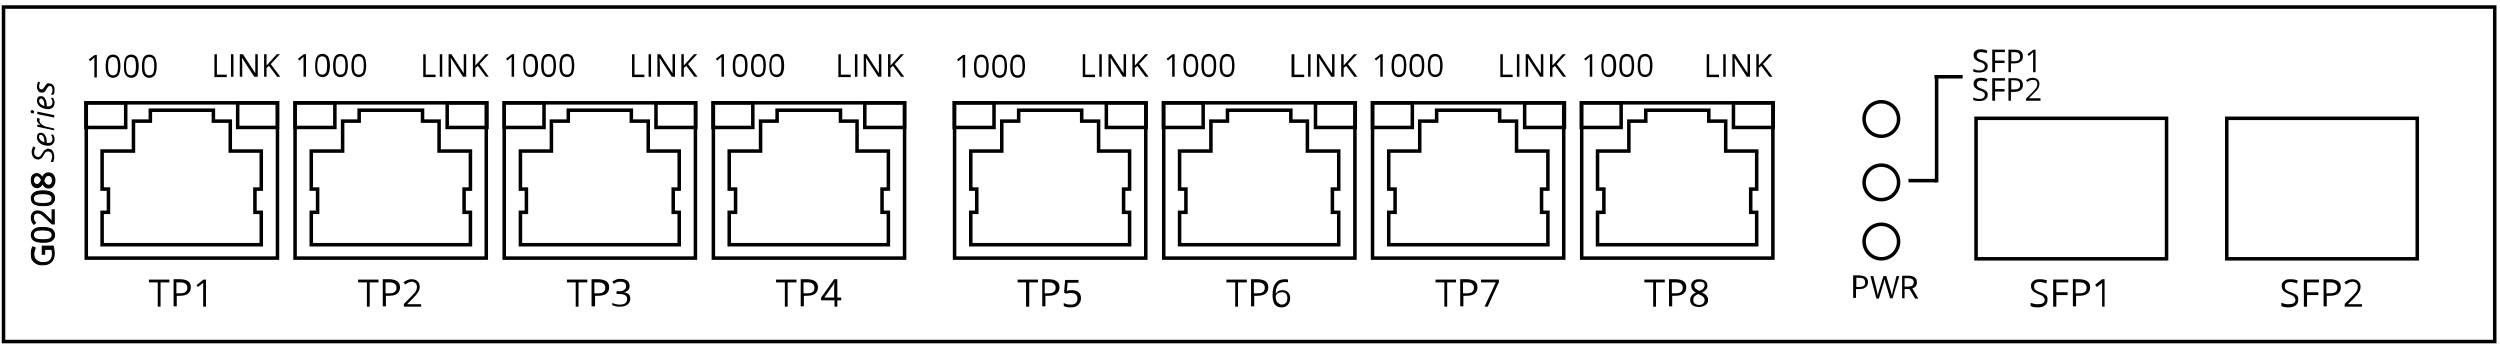 <?xml version="1.0" encoding="utf-8"?>
<!-- Generator: Adobe Illustrator 22.0.0, SVG Export Plug-In . SVG Version: 6.00 Build 0)  -->
<svg version="1.1" id="图层_1" xmlns="http://www.w3.org/2000/svg" xmlns:xlink="http://www.w3.org/1999/xlink" x="0px" y="0px"
	 viewBox="0 0 710 99" style="enable-background:new 0 0 710 99;" xml:space="preserve">
<style type="text/css">
	.st0{fill:none;stroke:#000000;stroke-miterlimit:10;}
	.st1{enable-background:new    ;}
	.st2{fill:none;stroke:#000000;stroke-width:0.3;stroke-miterlimit:10;}
</style>
<rect x="1" y="2" class="st0" width="707.5" height="95"/>
<g class="st1">
	<path d="M530.5,80.1c0,0.7-0.2,1.2-0.7,1.5c-0.4,0.4-1.1,0.5-1.9,0.5h-0.8v2.5h-0.8v-6.4h1.7C529.7,78.3,530.5,78.9,530.5,80.1z
		 M527.2,81.5h0.7c0.7,0,1.1-0.1,1.4-0.3c0.3-0.2,0.4-0.6,0.4-1c0-0.4-0.1-0.7-0.4-1c-0.3-0.2-0.7-0.3-1.3-0.3h-0.8V81.5z"/>
	<path d="M537.5,84.7h-0.7l-1.3-4.3c-0.1-0.2-0.1-0.4-0.2-0.7c-0.1-0.3-0.1-0.5-0.1-0.5c-0.1,0.4-0.2,0.8-0.3,1.3l-1.3,4.3h-0.7
		l-1.7-6.4h0.8l1,4c0.1,0.6,0.2,1.1,0.3,1.5c0.1-0.5,0.2-1.1,0.4-1.6l1.2-3.9h0.8l1.2,4c0.1,0.5,0.3,1,0.4,1.5
		c0.1-0.4,0.2-0.9,0.3-1.5l1-4h0.8L537.5,84.7z"/>
	<path d="M540.9,82v2.7h-0.7v-6.4h1.8c0.8,0,1.4,0.2,1.8,0.5c0.4,0.3,0.6,0.8,0.6,1.4c0,0.9-0.4,1.4-1.3,1.7l1.7,2.9h-0.9l-1.6-2.7
		H540.9z M540.9,81.4h1c0.5,0,0.9-0.1,1.2-0.3c0.2-0.2,0.4-0.5,0.4-0.9c0-0.4-0.1-0.7-0.4-0.9c-0.3-0.2-0.7-0.3-1.2-0.3h-1V81.4z"/>
</g>
<g class="st1">
	<path d="M45.7,87.1h-0.9v-6.9h-2.5v-0.8h5.8v0.8h-2.5V87.1z"/>
	<path d="M54.2,81.6c0,0.8-0.3,1.4-0.8,1.8c-0.5,0.4-1.3,0.6-2.3,0.6h-0.9v3h-0.9v-7.7h2C53.3,79.4,54.2,80.1,54.2,81.6z M50.2,83.3
		H51c0.8,0,1.4-0.1,1.7-0.4c0.4-0.3,0.5-0.7,0.5-1.2c0-0.5-0.2-0.9-0.5-1.1c-0.3-0.3-0.9-0.4-1.6-0.4h-1V83.3z"/>
	<path d="M58.6,87.1h-0.9v-5.5c0-0.5,0-0.9,0-1.3c-0.1,0.1-0.2,0.2-0.2,0.2s-0.5,0.4-1.3,1L55.8,81l2-1.6h0.7V87.1z"/>
</g>
<g class="st1">
	<path d="M105.1,87.1h-0.9v-6.9h-2.5v-0.8h5.8v0.8h-2.5V87.1z"/>
	<path d="M113.6,81.6c0,0.8-0.3,1.4-0.8,1.8c-0.5,0.4-1.3,0.6-2.3,0.6h-0.9v3h-0.9v-7.7h2C112.6,79.4,113.6,80.1,113.6,81.6z
		 M109.6,83.3h0.8c0.8,0,1.4-0.1,1.7-0.4c0.4-0.3,0.5-0.7,0.5-1.2c0-0.5-0.2-0.9-0.5-1.1c-0.3-0.3-0.9-0.4-1.6-0.4h-1V83.3z"/>
	<path d="M119.8,87.1h-5.1v-0.8l2-2c0.6-0.6,1-1.1,1.2-1.3c0.2-0.3,0.3-0.5,0.4-0.8c0.1-0.3,0.1-0.5,0.1-0.8c0-0.4-0.1-0.7-0.4-1
		c-0.3-0.2-0.6-0.4-1-0.4c-0.3,0-0.6,0.1-0.9,0.2c-0.3,0.1-0.6,0.3-1,0.6l-0.5-0.6c0.7-0.6,1.5-0.9,2.3-0.9c0.7,0,1.3,0.2,1.7,0.6
		c0.4,0.4,0.6,0.9,0.6,1.5c0,0.5-0.1,1-0.4,1.5c-0.3,0.5-0.8,1.1-1.5,1.8l-1.7,1.7v0h4V87.1z"/>
</g>
<g class="st1">
	<path d="M164.4,87.1h-0.9v-6.9h-2.5v-0.8h5.8v0.8h-2.5V87.1z"/>
	<path d="M173,81.6c0,0.8-0.3,1.4-0.8,1.8c-0.5,0.4-1.3,0.6-2.3,0.6h-0.9v3H168v-7.7h2C172,79.4,173,80.1,173,81.6z M168.9,83.3h0.8
		c0.8,0,1.4-0.1,1.7-0.4c0.4-0.3,0.5-0.7,0.5-1.2c0-0.5-0.2-0.9-0.5-1.1c-0.3-0.3-0.9-0.4-1.6-0.4h-1V83.3z"/>
	<path d="M178.8,81.2c0,0.5-0.1,0.9-0.4,1.2c-0.3,0.3-0.7,0.5-1.2,0.6v0c0.6,0.1,1.1,0.3,1.4,0.6c0.3,0.3,0.4,0.7,0.4,1.2
		c0,0.7-0.3,1.3-0.8,1.7c-0.5,0.4-1.2,0.6-2.2,0.6c-0.4,0-0.8,0-1.1-0.1c-0.3-0.1-0.7-0.2-1-0.3V86c0.3,0.2,0.7,0.3,1.1,0.4
		c0.4,0.1,0.7,0.1,1.1,0.1c1.3,0,2-0.5,2-1.6c0-0.9-0.7-1.4-2.2-1.4h-0.8v-0.8h0.8c0.6,0,1.1-0.1,1.4-0.4c0.4-0.3,0.5-0.6,0.5-1.1
		c0-0.4-0.1-0.7-0.4-0.9c-0.3-0.2-0.6-0.3-1.1-0.3c-0.3,0-0.7,0-1,0.1s-0.6,0.3-1,0.5l-0.4-0.6c0.3-0.3,0.7-0.4,1.1-0.6
		s0.9-0.2,1.3-0.2c0.8,0,1.3,0.2,1.8,0.5S178.8,80.6,178.8,81.2z"/>
</g>
<g class="st1">
	<path d="M223.8,87.1h-0.9v-6.9h-2.5v-0.8h5.8v0.8h-2.5V87.1z"/>
	<path d="M232.3,81.6c0,0.8-0.3,1.4-0.8,1.8c-0.5,0.4-1.3,0.6-2.3,0.6h-0.9v3h-0.9v-7.7h2C231.3,79.4,232.3,80.1,232.3,81.6z
		 M228.3,83.3h0.8c0.8,0,1.4-0.1,1.7-0.4c0.4-0.3,0.5-0.7,0.5-1.2c0-0.5-0.2-0.9-0.5-1.1c-0.3-0.3-0.9-0.4-1.6-0.4h-1V83.3z"/>
	<path d="M238.9,85.3h-1.1v1.8h-0.8v-1.8h-3.8v-0.8l3.7-5.2h0.9v5.2h1.1V85.3z M236.9,84.5V82c0-0.5,0-1.1,0.1-1.7h0
		c-0.2,0.3-0.3,0.6-0.5,0.8l-2.4,3.4H236.9z"/>
</g>
<g class="st1">
	<path d="M292.3,87.1h-0.9v-6.9H289v-0.8h5.8v0.8h-2.5V87.1z"/>
	<path d="M300.9,81.6c0,0.8-0.3,1.4-0.8,1.8c-0.5,0.4-1.3,0.6-2.3,0.6h-0.9v3h-0.9v-7.7h2C299.9,79.4,300.9,80.1,300.9,81.6z
		 M296.8,83.3h0.8c0.8,0,1.4-0.1,1.7-0.4c0.4-0.3,0.5-0.7,0.5-1.2c0-0.5-0.2-0.9-0.5-1.1c-0.3-0.3-0.9-0.4-1.6-0.4h-1V83.3z"/>
	<path d="M304.4,82.4c0.8,0,1.5,0.2,1.9,0.6c0.5,0.4,0.7,1,0.7,1.7c0,0.8-0.3,1.4-0.8,1.9s-1.2,0.7-2.1,0.7c-0.9,0-1.5-0.1-2-0.4V86
		c0.2,0.2,0.6,0.3,0.9,0.4c0.4,0.1,0.7,0.1,1.1,0.1c0.6,0,1.1-0.1,1.4-0.4c0.3-0.3,0.5-0.7,0.5-1.3c0-1.1-0.7-1.6-2-1.6
		c-0.3,0-0.8,0.1-1.3,0.2l-0.5-0.3l0.3-3.6h3.8v0.8h-3.1l-0.2,2.3C303.6,82.4,304,82.4,304.4,82.4z"/>
</g>
<g class="st1">
	<path d="M351.7,87.1h-0.9v-6.9h-2.5v-0.8h5.8v0.8h-2.5V87.1z"/>
	<path d="M360.2,81.6c0,0.8-0.3,1.4-0.8,1.8c-0.5,0.4-1.3,0.6-2.3,0.6h-0.9v3h-0.9v-7.7h2C359.2,79.4,360.2,80.1,360.2,81.6z
		 M356.2,83.3h0.8c0.8,0,1.4-0.1,1.7-0.4c0.4-0.3,0.5-0.7,0.5-1.2c0-0.5-0.2-0.9-0.5-1.1c-0.3-0.3-0.9-0.4-1.6-0.4h-1V83.3z"/>
	<path d="M361.4,83.8c0-1.5,0.3-2.7,0.9-3.4c0.6-0.8,1.5-1.1,2.6-1.1c0.4,0,0.7,0,0.9,0.1v0.8c-0.3-0.1-0.6-0.1-0.9-0.1
		c-0.8,0-1.5,0.3-1.9,0.8s-0.7,1.3-0.7,2.4h0.1c0.4-0.6,1-0.9,1.8-0.9c0.7,0,1.2,0.2,1.6,0.6s0.6,1,0.6,1.7c0,0.8-0.2,1.4-0.7,1.9
		c-0.4,0.5-1,0.7-1.8,0.7c-0.8,0-1.4-0.3-1.9-0.9C361.6,85.7,361.4,84.9,361.4,83.8z M364,86.5c0.5,0,0.9-0.2,1.2-0.5
		c0.3-0.3,0.4-0.8,0.4-1.4c0-0.5-0.1-0.9-0.4-1.2c-0.3-0.3-0.6-0.4-1.2-0.4c-0.3,0-0.6,0.1-0.9,0.2c-0.3,0.1-0.5,0.3-0.6,0.5
		c-0.2,0.2-0.2,0.5-0.2,0.7c0,0.4,0.1,0.7,0.2,1c0.1,0.3,0.3,0.6,0.6,0.7C363.4,86.4,363.7,86.5,364,86.5z"/>
</g>
<g class="st1">
	<path d="M411.1,87.1h-0.9v-6.9h-2.5v-0.8h5.8v0.8h-2.5V87.1z"/>
	<path d="M419.6,81.6c0,0.8-0.3,1.4-0.8,1.8c-0.5,0.4-1.3,0.6-2.3,0.6h-0.9v3h-0.9v-7.7h2C418.6,79.4,419.6,80.1,419.6,81.6z
		 M415.6,83.3h0.8c0.8,0,1.4-0.1,1.7-0.4c0.4-0.3,0.5-0.7,0.5-1.2c0-0.5-0.2-0.9-0.5-1.1c-0.3-0.3-0.9-0.4-1.6-0.4h-1V83.3z"/>
	<path d="M421.6,87.1l3.2-6.9h-4.2v-0.8h5.1v0.7l-3.2,7H421.6z"/>
</g>
<g class="st1">
	<path d="M470.4,87.1h-0.9v-6.9h-2.5v-0.8h5.8v0.8h-2.5V87.1z"/>
	<path d="M478.9,81.6c0,0.8-0.3,1.4-0.8,1.8c-0.5,0.4-1.3,0.6-2.3,0.6h-0.9v3H474v-7.7h2C478,79.4,478.9,80.1,478.9,81.6z
		 M474.9,83.3h0.8c0.8,0,1.4-0.1,1.7-0.4c0.4-0.3,0.5-0.7,0.5-1.2c0-0.5-0.2-0.9-0.5-1.1c-0.3-0.3-0.9-0.4-1.6-0.4h-1V83.3z"/>
	<path d="M482.6,79.3c0.7,0,1.3,0.2,1.7,0.5c0.4,0.3,0.6,0.8,0.6,1.4c0,0.4-0.1,0.7-0.4,1c-0.2,0.3-0.6,0.6-1.1,0.9
		c0.6,0.3,1.1,0.6,1.3,0.9s0.4,0.7,0.4,1.1c0,0.6-0.2,1.2-0.7,1.5s-1.1,0.6-1.8,0.6c-0.8,0-1.5-0.2-1.9-0.5s-0.7-0.9-0.7-1.5
		c0-0.9,0.5-1.6,1.6-2.1c-0.5-0.3-0.8-0.6-1-0.9c-0.2-0.3-0.3-0.7-0.3-1.1c0-0.6,0.2-1,0.6-1.3C481.3,79.4,481.9,79.3,482.6,79.3z
		 M480.9,85.2c0,0.4,0.1,0.8,0.4,1c0.3,0.2,0.7,0.4,1.2,0.4c0.5,0,0.9-0.1,1.2-0.4c0.3-0.2,0.4-0.6,0.4-1c0-0.3-0.1-0.6-0.4-0.9
		c-0.3-0.3-0.8-0.5-1.4-0.8c-0.5,0.2-0.9,0.5-1.1,0.7S480.9,84.8,480.9,85.2z M482.6,80c-0.4,0-0.8,0.1-1,0.3
		c-0.3,0.2-0.4,0.5-0.4,0.8c0,0.3,0.1,0.6,0.3,0.8c0.2,0.2,0.6,0.5,1.2,0.7c0.5-0.2,0.9-0.4,1.1-0.7s0.3-0.5,0.3-0.9
		c0-0.4-0.1-0.6-0.4-0.8S483,80,482.6,80z"/>
</g>
<g class="st1">
	<path d="M581.5,85.1c0,0.7-0.2,1.2-0.7,1.6s-1.2,0.6-2,0.6c-0.9,0-1.6-0.1-2.1-0.4V86c0.3,0.1,0.7,0.2,1,0.3
		c0.4,0.1,0.7,0.1,1.1,0.1c0.6,0,1.1-0.1,1.4-0.3s0.5-0.5,0.5-0.9c0-0.3-0.1-0.5-0.2-0.7s-0.3-0.3-0.5-0.5c-0.3-0.1-0.6-0.3-1.2-0.5
		c-0.7-0.3-1.2-0.6-1.5-0.9c-0.3-0.4-0.5-0.8-0.5-1.4c0-0.6,0.2-1.1,0.7-1.4c0.4-0.4,1-0.5,1.8-0.5c0.8,0,1.5,0.1,2.1,0.4l-0.3,0.8
		c-0.6-0.3-1.3-0.4-1.9-0.4c-0.5,0-0.8,0.1-1.1,0.3c-0.3,0.2-0.4,0.5-0.4,0.9c0,0.3,0,0.5,0.1,0.7c0.1,0.2,0.3,0.3,0.5,0.5
		s0.6,0.3,1.1,0.5c0.8,0.3,1.4,0.6,1.7,0.9C581.4,84.1,581.5,84.5,581.5,85.1z"/>
	<path d="M584,87.1h-0.9v-7.7h4.3v0.8H584V83h3.2v0.8H584V87.1z"/>
	<path d="M593.6,81.6c0,0.8-0.3,1.4-0.8,1.8c-0.5,0.4-1.3,0.6-2.3,0.6h-0.9v3h-0.9v-7.7h2C592.6,79.4,593.6,80.1,593.6,81.6z
		 M589.6,83.3h0.8c0.8,0,1.4-0.1,1.7-0.4c0.4-0.3,0.5-0.7,0.5-1.2c0-0.5-0.2-0.9-0.5-1.1c-0.3-0.3-0.9-0.4-1.6-0.4h-1V83.3z"/>
	<path d="M597.9,87.1h-0.9v-5.5c0-0.5,0-0.9,0-1.3c-0.1,0.1-0.2,0.2-0.2,0.2s-0.5,0.4-1.3,1l-0.5-0.6l2-1.6h0.7V87.1z"/>
</g>
<g class="st1">
	<path d="M652.7,85.1c0,0.7-0.2,1.2-0.7,1.6s-1.2,0.6-2,0.6c-0.9,0-1.6-0.1-2.1-0.4V86c0.3,0.1,0.7,0.2,1,0.3
		c0.4,0.1,0.7,0.1,1.1,0.1c0.6,0,1.1-0.1,1.4-0.3c0.3-0.2,0.5-0.5,0.5-0.9c0-0.3-0.1-0.5-0.2-0.7s-0.3-0.3-0.5-0.5
		c-0.3-0.1-0.6-0.3-1.2-0.5c-0.7-0.3-1.2-0.6-1.5-0.9c-0.3-0.4-0.5-0.8-0.5-1.4c0-0.6,0.2-1.1,0.7-1.4c0.4-0.4,1-0.5,1.8-0.5
		c0.8,0,1.5,0.1,2.1,0.4l-0.3,0.8c-0.6-0.3-1.3-0.4-1.9-0.4c-0.5,0-0.8,0.1-1.1,0.3c-0.3,0.2-0.4,0.5-0.4,0.9c0,0.3,0,0.5,0.1,0.7
		s0.3,0.3,0.5,0.5s0.6,0.3,1.1,0.5c0.8,0.3,1.4,0.6,1.7,0.9C652.6,84.1,652.7,84.5,652.7,85.1z"/>
	<path d="M655.2,87.1h-0.9v-7.7h4.3v0.8h-3.4V83h3.2v0.8h-3.2V87.1z"/>
	<path d="M664.8,81.6c0,0.8-0.3,1.4-0.8,1.8c-0.5,0.4-1.3,0.6-2.3,0.6h-0.9v3h-0.9v-7.7h2C663.8,79.4,664.8,80.1,664.8,81.6z
		 M660.8,83.3h0.8c0.8,0,1.4-0.1,1.7-0.4c0.4-0.3,0.5-0.7,0.5-1.2c0-0.5-0.2-0.9-0.5-1.1c-0.3-0.3-0.9-0.4-1.6-0.4h-1V83.3z"/>
	<path d="M671,87.1h-5.1v-0.8l2-2c0.6-0.6,1-1.1,1.2-1.3c0.2-0.3,0.3-0.5,0.4-0.8c0.1-0.3,0.1-0.5,0.1-0.8c0-0.4-0.1-0.7-0.4-1
		c-0.3-0.2-0.6-0.4-1-0.4c-0.3,0-0.6,0.1-0.9,0.2c-0.3,0.1-0.6,0.3-1,0.6l-0.5-0.6c0.7-0.6,1.5-0.9,2.3-0.9c0.7,0,1.3,0.2,1.7,0.6
		c0.4,0.4,0.6,0.9,0.6,1.5c0,0.5-0.1,1-0.4,1.5s-0.8,1.1-1.5,1.8l-1.7,1.7v0h4V87.1z"/>
</g>
<g class="st1">
	<path d="M27.5,22h-0.7v-4.6c0-0.4,0-0.7,0-1.1c-0.1,0.1-0.1,0.1-0.2,0.2c-0.1,0.1-0.4,0.4-1,0.9l-0.4-0.5l1.7-1.3h0.6V22z"/>
	<path d="M34.2,18.8c0,1.1-0.2,1.9-0.5,2.5c-0.4,0.5-0.9,0.8-1.6,0.8c-0.7,0-1.2-0.3-1.6-0.8c-0.4-0.6-0.5-1.4-0.5-2.5
		c0-1.1,0.2-2,0.5-2.5c0.3-0.5,0.9-0.8,1.6-0.8c0.7,0,1.2,0.3,1.6,0.8C34,16.9,34.2,17.7,34.2,18.8z M30.7,18.8c0,0.9,0.1,1.6,0.3,2
		c0.2,0.4,0.6,0.6,1.1,0.6c0.5,0,0.8-0.2,1.1-0.6c0.2-0.4,0.3-1.1,0.3-2s-0.1-1.6-0.3-2c-0.2-0.4-0.6-0.6-1.1-0.6
		c-0.5,0-0.8,0.2-1.1,0.6C30.8,17.1,30.7,17.8,30.7,18.8z"/>
	<path d="M39.4,18.8c0,1.1-0.2,1.9-0.5,2.5c-0.4,0.5-0.9,0.8-1.6,0.8c-0.7,0-1.2-0.3-1.6-0.8c-0.4-0.6-0.5-1.4-0.5-2.5
		c0-1.1,0.2-2,0.5-2.5c0.3-0.5,0.9-0.8,1.6-0.8c0.7,0,1.2,0.3,1.6,0.8C39.2,16.9,39.4,17.7,39.4,18.8z M35.8,18.8
		c0,0.9,0.1,1.6,0.3,2c0.2,0.4,0.6,0.6,1.1,0.6c0.5,0,0.8-0.2,1.1-0.6c0.2-0.4,0.3-1.1,0.3-2s-0.1-1.6-0.3-2
		c-0.2-0.4-0.6-0.6-1.1-0.6c-0.5,0-0.8,0.2-1.1,0.6C35.9,17.1,35.8,17.8,35.8,18.8z"/>
	<path d="M44.5,18.8c0,1.1-0.2,1.9-0.5,2.5c-0.4,0.5-0.9,0.8-1.6,0.8c-0.7,0-1.2-0.3-1.6-0.8c-0.4-0.6-0.5-1.4-0.5-2.5
		c0-1.1,0.2-2,0.5-2.5c0.3-0.5,0.9-0.8,1.6-0.8c0.7,0,1.2,0.3,1.6,0.8C44.3,16.9,44.5,17.7,44.5,18.8z M41,18.8c0,0.9,0.1,1.6,0.3,2
		c0.2,0.4,0.6,0.6,1.1,0.6c0.5,0,0.8-0.2,1.1-0.6c0.2-0.4,0.3-1.1,0.3-2s-0.1-1.6-0.3-2c-0.2-0.4-0.6-0.6-1.1-0.6
		c-0.5,0-0.8,0.2-1.1,0.6C41.1,17.1,41,17.8,41,18.8z"/>
</g>
<g class="st1">
	<path d="M60.9,21.8v-6.4h0.7v5.8h2.8v0.7H60.9z"/>
	<path d="M65.6,21.8v-6.4h0.7v6.4H65.6z"/>
	<path d="M73.1,21.8h-0.9l-3.5-5.4h0c0,0.6,0.1,1.2,0.1,1.7v3.7h-0.7v-6.4H69l3.5,5.4h0c0-0.1,0-0.3,0-0.8c0-0.4,0-0.7,0-0.9v-3.7
		h0.7V21.8z"/>
	<path d="M79.6,21.8h-0.9l-2.3-3.1l-0.7,0.6v2.5h-0.7v-6.4h0.7v3.2l2.9-3.2h0.9l-2.6,2.8L79.6,21.8z"/>
</g>
<g class="st1">
	<path d="M120.2,21.8v-6.4h0.7v5.8h2.8v0.7H120.2z"/>
	<path d="M124.9,21.8v-6.4h0.7v6.4H124.9z"/>
	<path d="M132.4,21.8h-0.9l-3.5-5.4h0c0,0.6,0.1,1.2,0.1,1.7v3.7h-0.7v-6.4h0.8l3.5,5.4h0c0-0.1,0-0.3,0-0.8c0-0.4,0-0.7,0-0.9v-3.7
		h0.7V21.8z"/>
	<path d="M138.8,21.8H138l-2.3-3.1l-0.7,0.6v2.5h-0.7v-6.4h0.7v3.2l2.9-3.2h0.9l-2.6,2.8L138.8,21.8z"/>
</g>
<g class="st1">
	<path d="M179.5,21.8v-6.4h0.7v5.8h2.8v0.7H179.5z"/>
	<path d="M184.2,21.8v-6.4h0.7v6.4H184.2z"/>
	<path d="M191.7,21.8h-0.9l-3.5-5.4h0c0,0.6,0.1,1.2,0.1,1.7v3.7h-0.7v-6.4h0.8l3.5,5.4h0c0-0.1,0-0.3,0-0.8c0-0.4,0-0.7,0-0.9v-3.7
		h0.7V21.8z"/>
	<path d="M198.1,21.8h-0.9l-2.3-3.1l-0.7,0.6v2.5h-0.7v-6.4h0.7v3.2l2.9-3.2h0.9l-2.6,2.8L198.1,21.8z"/>
</g>
<g class="st1">
	<path d="M238.1,21.8v-6.4h0.7v5.8h2.8v0.7H238.1z"/>
	<path d="M242.8,21.8v-6.4h0.7v6.4H242.8z"/>
	<path d="M250.3,21.8h-0.9l-3.5-5.4h0c0,0.6,0.1,1.2,0.1,1.7v3.7h-0.7v-6.4h0.8l3.5,5.4h0c0-0.1,0-0.3,0-0.8c0-0.4,0-0.7,0-0.9v-3.7
		h0.7V21.8z"/>
	<path d="M256.8,21.8h-0.9l-2.3-3.1l-0.7,0.6v2.5h-0.7v-6.4h0.7v3.2l2.9-3.2h0.9l-2.6,2.8L256.8,21.8z"/>
</g>
<g class="st1">
	<path d="M86.9,21.8h-0.7v-4.6c0-0.4,0-0.7,0-1.1c-0.1,0.1-0.1,0.1-0.2,0.2c-0.1,0.1-0.4,0.4-1,0.9l-0.4-0.5l1.7-1.3h0.6V21.8z"/>
	<path d="M93.7,18.6c0,1.1-0.2,1.9-0.5,2.5c-0.4,0.5-0.9,0.8-1.6,0.8c-0.7,0-1.2-0.3-1.6-0.8c-0.4-0.6-0.5-1.4-0.5-2.5
		c0-1.1,0.2-2,0.5-2.5c0.3-0.5,0.9-0.8,1.6-0.8c0.7,0,1.2,0.3,1.6,0.8C93.5,16.7,93.7,17.5,93.7,18.6z M90.1,18.6
		c0,0.9,0.1,1.6,0.3,2c0.2,0.4,0.6,0.6,1.1,0.6c0.5,0,0.8-0.2,1.1-0.6c0.2-0.4,0.3-1.1,0.3-2s-0.1-1.6-0.3-2
		c-0.2-0.4-0.6-0.6-1.1-0.6c-0.5,0-0.8,0.2-1.1,0.6C90.3,17,90.1,17.7,90.1,18.6z"/>
	<path d="M98.8,18.6c0,1.1-0.2,1.9-0.5,2.5c-0.4,0.5-0.9,0.8-1.6,0.8c-0.7,0-1.2-0.3-1.6-0.8c-0.4-0.6-0.5-1.4-0.5-2.5
		c0-1.1,0.2-2,0.5-2.5c0.3-0.5,0.9-0.8,1.6-0.8c0.7,0,1.2,0.3,1.6,0.8C98.6,16.7,98.8,17.5,98.8,18.6z M95.3,18.6
		c0,0.9,0.1,1.6,0.3,2c0.2,0.4,0.6,0.6,1.1,0.6c0.5,0,0.8-0.2,1.1-0.6c0.2-0.4,0.3-1.1,0.3-2s-0.1-1.6-0.3-2
		c-0.2-0.4-0.6-0.6-1.1-0.6c-0.5,0-0.8,0.2-1.1,0.6C95.4,17,95.3,17.7,95.3,18.6z"/>
	<path d="M104,18.6c0,1.1-0.2,1.9-0.5,2.5c-0.4,0.5-0.9,0.8-1.6,0.8c-0.7,0-1.2-0.3-1.6-0.8c-0.4-0.6-0.5-1.4-0.5-2.5
		c0-1.1,0.2-2,0.5-2.5c0.3-0.5,0.9-0.8,1.6-0.8c0.7,0,1.2,0.3,1.6,0.8C103.8,16.7,104,17.5,104,18.6z M100.5,18.6
		c0,0.9,0.1,1.6,0.3,2c0.2,0.4,0.6,0.6,1.1,0.6c0.5,0,0.8-0.2,1.1-0.6c0.2-0.4,0.3-1.1,0.3-2s-0.1-1.6-0.3-2
		c-0.2-0.4-0.6-0.6-1.1-0.6c-0.5,0-0.8,0.2-1.1,0.6C100.6,17,100.5,17.7,100.5,18.6z"/>
</g>
<g class="st1">
	<path d="M146,21.8h-0.7v-4.6c0-0.4,0-0.7,0-1.1c-0.1,0.1-0.1,0.1-0.2,0.2c-0.1,0.1-0.4,0.4-1,0.9l-0.4-0.5l1.7-1.3h0.6V21.8z"/>
	<path d="M152.8,18.6c0,1.1-0.2,1.9-0.5,2.5c-0.4,0.5-0.9,0.8-1.6,0.8c-0.7,0-1.2-0.3-1.6-0.8c-0.4-0.6-0.5-1.4-0.5-2.5
		c0-1.1,0.2-2,0.5-2.5c0.3-0.5,0.9-0.8,1.6-0.8c0.7,0,1.2,0.3,1.6,0.8C152.6,16.7,152.8,17.5,152.8,18.6z M149.2,18.6
		c0,0.9,0.1,1.6,0.3,2c0.2,0.4,0.6,0.6,1.1,0.6c0.5,0,0.8-0.2,1.1-0.6c0.2-0.4,0.3-1.1,0.3-2s-0.1-1.6-0.3-2
		c-0.2-0.4-0.6-0.6-1.1-0.6c-0.5,0-0.8,0.2-1.1,0.6C149.3,17,149.2,17.7,149.2,18.6z"/>
	<path d="M157.9,18.6c0,1.1-0.2,1.9-0.5,2.5c-0.4,0.5-0.9,0.8-1.6,0.8c-0.7,0-1.2-0.3-1.6-0.8c-0.4-0.6-0.5-1.4-0.5-2.5
		c0-1.1,0.2-2,0.5-2.5c0.3-0.5,0.9-0.8,1.6-0.8c0.7,0,1.2,0.3,1.6,0.8C157.7,16.7,157.9,17.5,157.9,18.6z M154.4,18.6
		c0,0.9,0.1,1.6,0.3,2c0.2,0.4,0.6,0.6,1.1,0.6c0.5,0,0.8-0.2,1.1-0.6c0.2-0.4,0.3-1.1,0.3-2s-0.1-1.6-0.3-2
		c-0.2-0.4-0.6-0.6-1.1-0.6c-0.5,0-0.8,0.2-1.1,0.6C154.5,17,154.4,17.7,154.4,18.6z"/>
	<path d="M163.1,18.6c0,1.1-0.2,1.9-0.5,2.5c-0.4,0.5-0.9,0.8-1.6,0.8c-0.7,0-1.2-0.3-1.6-0.8c-0.4-0.6-0.5-1.4-0.5-2.5
		c0-1.1,0.2-2,0.5-2.5c0.3-0.5,0.9-0.8,1.6-0.8c0.7,0,1.2,0.3,1.6,0.8C162.9,16.7,163.1,17.5,163.1,18.6z M159.6,18.6
		c0,0.9,0.1,1.6,0.3,2c0.2,0.4,0.6,0.6,1.1,0.6c0.5,0,0.8-0.2,1.1-0.6c0.2-0.4,0.3-1.1,0.3-2s-0.1-1.6-0.3-2
		c-0.2-0.4-0.6-0.6-1.1-0.6c-0.5,0-0.8,0.2-1.1,0.6C159.7,17,159.6,17.7,159.6,18.6z"/>
</g>
<g class="st1">
	<path d="M205.6,21.8h-0.7v-4.6c0-0.4,0-0.7,0-1.1c-0.1,0.1-0.1,0.1-0.2,0.2c-0.1,0.1-0.4,0.4-1,0.9l-0.4-0.5l1.7-1.3h0.6V21.8z"/>
	<path d="M212.3,18.6c0,1.1-0.2,1.9-0.5,2.5c-0.4,0.5-0.9,0.8-1.6,0.8c-0.7,0-1.2-0.3-1.6-0.8c-0.4-0.6-0.5-1.4-0.5-2.5
		c0-1.1,0.2-2,0.5-2.5c0.3-0.5,0.9-0.8,1.6-0.8c0.7,0,1.2,0.3,1.6,0.8C212.2,16.7,212.3,17.5,212.3,18.6z M208.8,18.6
		c0,0.9,0.1,1.6,0.3,2c0.2,0.4,0.6,0.6,1.1,0.6c0.5,0,0.8-0.2,1.1-0.6c0.2-0.4,0.3-1.1,0.3-2s-0.1-1.6-0.3-2
		c-0.2-0.4-0.6-0.6-1.1-0.6c-0.5,0-0.8,0.2-1.1,0.6C208.9,17,208.8,17.7,208.8,18.6z"/>
	<path d="M217.5,18.6c0,1.1-0.2,1.9-0.5,2.5c-0.4,0.5-0.9,0.8-1.6,0.8c-0.7,0-1.2-0.3-1.6-0.8c-0.4-0.6-0.5-1.4-0.5-2.5
		c0-1.1,0.2-2,0.5-2.5c0.3-0.5,0.9-0.8,1.6-0.8c0.7,0,1.2,0.3,1.6,0.8C217.3,16.7,217.5,17.5,217.5,18.6z M214,18.6
		c0,0.9,0.1,1.6,0.3,2c0.2,0.4,0.6,0.6,1.1,0.6c0.5,0,0.8-0.2,1.1-0.6c0.2-0.4,0.3-1.1,0.3-2s-0.1-1.6-0.3-2
		c-0.2-0.4-0.6-0.6-1.1-0.6c-0.5,0-0.8,0.2-1.1,0.6C214.1,17,214,17.7,214,18.6z"/>
	<path d="M222.7,18.6c0,1.1-0.2,1.9-0.5,2.5c-0.4,0.5-0.9,0.8-1.6,0.8c-0.7,0-1.2-0.3-1.6-0.8c-0.4-0.6-0.5-1.4-0.5-2.5
		c0-1.1,0.2-2,0.5-2.5c0.3-0.5,0.9-0.8,1.6-0.8c0.7,0,1.2,0.3,1.6,0.8C222.5,16.7,222.7,17.5,222.7,18.6z M219.1,18.6
		c0,0.9,0.1,1.6,0.3,2c0.2,0.4,0.6,0.6,1.1,0.6c0.5,0,0.8-0.2,1.1-0.6c0.2-0.4,0.3-1.1,0.3-2s-0.1-1.6-0.3-2
		c-0.2-0.4-0.6-0.6-1.1-0.6c-0.5,0-0.8,0.2-1.1,0.6C219.2,17,219.1,17.7,219.1,18.6z"/>
</g>
<g class="st1">
	<path d="M564.5,18.8c0,0.6-0.2,1-0.6,1.3c-0.4,0.3-1,0.5-1.7,0.5c-0.8,0-1.4-0.1-1.8-0.3v-0.7c0.3,0.1,0.6,0.2,0.9,0.3
		s0.6,0.1,0.9,0.1c0.5,0,0.9-0.1,1.1-0.3s0.4-0.5,0.4-0.8c0-0.2,0-0.4-0.1-0.5c-0.1-0.1-0.2-0.3-0.4-0.4c-0.2-0.1-0.5-0.3-1-0.4
		c-0.6-0.2-1-0.5-1.3-0.8c-0.3-0.3-0.4-0.7-0.4-1.2c0-0.5,0.2-0.9,0.6-1.2s0.9-0.4,1.5-0.4c0.6,0,1.2,0.1,1.8,0.4l-0.2,0.7
		c-0.5-0.2-1-0.3-1.6-0.3c-0.4,0-0.7,0.1-0.9,0.3c-0.2,0.2-0.3,0.4-0.3,0.7c0,0.2,0,0.4,0.1,0.5c0.1,0.1,0.2,0.3,0.4,0.4
		c0.2,0.1,0.5,0.3,0.9,0.4c0.7,0.2,1.1,0.5,1.4,0.8S564.5,18.4,564.5,18.8z"/>
	<path d="M566.5,20.5h-0.7v-6.4h3.6v0.7h-2.8v2.4h2.7v0.7h-2.7V20.5z"/>
	<path d="M574.5,16c0,0.7-0.2,1.2-0.7,1.5c-0.4,0.4-1.1,0.5-1.9,0.5h-0.8v2.5h-0.7v-6.4h1.7C573.7,14.1,574.5,14.7,574.5,16z
		 M571.2,17.4h0.7c0.7,0,1.1-0.1,1.4-0.3c0.3-0.2,0.4-0.6,0.4-1c0-0.4-0.1-0.7-0.4-1c-0.3-0.2-0.7-0.3-1.3-0.3h-0.8V17.4z"/>
	<path d="M578.1,20.5h-0.7v-4.6c0-0.4,0-0.7,0-1.1c-0.1,0.1-0.1,0.1-0.2,0.2s-0.4,0.4-1,0.9l-0.4-0.5l1.7-1.3h0.6V20.5z"/>
</g>
<g class="st1">
	<path d="M564.5,26.9c0,0.6-0.2,1-0.6,1.3c-0.4,0.3-1,0.5-1.7,0.5c-0.8,0-1.4-0.1-1.8-0.3v-0.7c0.3,0.1,0.6,0.2,0.9,0.3
		s0.6,0.1,0.9,0.1c0.5,0,0.9-0.1,1.1-0.3s0.4-0.5,0.4-0.8c0-0.2,0-0.4-0.1-0.5c-0.1-0.1-0.2-0.3-0.4-0.4c-0.2-0.1-0.5-0.3-1-0.4
		c-0.6-0.2-1-0.5-1.3-0.8c-0.3-0.3-0.4-0.7-0.4-1.2c0-0.5,0.2-0.9,0.6-1.2s0.9-0.4,1.5-0.4c0.6,0,1.2,0.1,1.8,0.4l-0.2,0.7
		c-0.5-0.2-1-0.3-1.6-0.3c-0.4,0-0.7,0.1-0.9,0.3c-0.2,0.2-0.3,0.4-0.3,0.7c0,0.2,0,0.4,0.1,0.5c0.1,0.1,0.2,0.3,0.4,0.4
		c0.2,0.1,0.5,0.3,0.9,0.4c0.7,0.2,1.1,0.5,1.4,0.8S564.5,26.5,564.5,26.9z"/>
	<path d="M566.5,28.6h-0.7v-6.4h3.6v0.7h-2.8v2.4h2.7v0.7h-2.7V28.6z"/>
	<path d="M574.5,24.1c0,0.7-0.2,1.2-0.7,1.5c-0.4,0.4-1.1,0.5-1.9,0.5h-0.8v2.5h-0.7v-6.4h1.7C573.7,22.2,574.5,22.8,574.5,24.1z
		 M571.2,25.4h0.7c0.7,0,1.1-0.1,1.4-0.3c0.3-0.2,0.4-0.6,0.4-1c0-0.4-0.1-0.7-0.4-1c-0.3-0.2-0.7-0.3-1.3-0.3h-0.8V25.4z"/>
	<path d="M579.6,28.6h-4.2V28l1.7-1.7c0.5-0.5,0.9-0.9,1-1.1c0.2-0.2,0.3-0.4,0.4-0.7c0.1-0.2,0.1-0.4,0.1-0.7
		c0-0.3-0.1-0.6-0.3-0.8s-0.5-0.3-0.9-0.3c-0.3,0-0.5,0-0.8,0.1c-0.2,0.1-0.5,0.2-0.8,0.5l-0.4-0.5c0.6-0.5,1.2-0.7,1.9-0.7
		c0.6,0,1.1,0.2,1.4,0.5s0.5,0.7,0.5,1.2c0,0.4-0.1,0.8-0.3,1.2s-0.7,0.9-1.3,1.5l-1.4,1.4v0h3.3V28.6z"/>
</g>
<circle class="st0" cx="534.3" cy="51.8" r="4.9"/>
<circle class="st0" cx="534.3" cy="33.8" r="4.9"/>
<circle class="st0" cx="534.3" cy="68.6" r="4.9"/>
<rect x="202.6" y="29.2" class="st0" width="54.3" height="44.1"/>
<polygon class="st0" points="252.3,60.3 252.3,69.5 230.2,69.5 229.2,69.5 207.1,69.5 207.1,60.3 208.9,60.3 208.9,53.7 207.1,53.7 
	207.1,42.9 216,42.9 216,34.4 220.7,34.4 220.7,31.3 229.2,31.3 230.2,31.3 238.7,31.3 238.7,34.4 243.4,34.4 243.4,42.9 
	252.3,42.9 252.3,53.7 250.5,53.7 250.5,60.3 "/>
<rect x="143.2" y="29.2" class="st0" width="54.3" height="44.1"/>
<polygon class="st0" points="192.9,60.3 192.9,69.5 170.9,69.5 169.8,69.5 147.8,69.5 147.8,60.3 149.5,60.3 149.5,53.7 147.8,53.7 
	147.8,42.9 156.6,42.9 156.6,34.4 161.4,34.4 161.4,31.3 169.8,31.3 170.9,31.3 179.3,31.3 179.3,34.4 184.1,34.4 184.1,42.9 
	192.9,42.9 192.9,53.7 191.2,53.7 191.2,60.3 "/>
<rect x="83.8" y="29.2" class="st0" width="54.3" height="44.1"/>
<polygon class="st0" points="133.6,60.3 133.6,69.5 111.5,69.5 110.5,69.5 88.4,69.5 88.4,60.3 90.2,60.3 90.2,53.7 88.4,53.7 
	88.4,42.9 97.3,42.9 97.3,34.4 102,34.4 102,31.3 110.5,31.3 111.5,31.3 120,31.3 120,34.4 124.7,34.4 124.7,42.9 133.6,42.9 
	133.6,53.7 131.8,53.7 131.8,60.3 "/>
<rect x="24.5" y="29.2" class="st0" width="54.3" height="44.1"/>
<polygon class="st0" points="74.2,60.3 74.2,69.5 52.2,69.5 51.1,69.5 29,69.5 29,60.3 30.8,60.3 30.8,53.7 29,53.7 29,42.9 
	37.9,42.9 37.9,34.4 42.7,34.4 42.7,31.3 51.1,31.3 52.2,31.3 60.6,31.3 60.6,34.4 65.4,34.4 65.4,42.9 74.2,42.9 74.2,53.7 
	72.4,53.7 72.4,60.3 "/>
<rect x="632.4" y="33.6" class="st0" width="54.1" height="39.9"/>
<rect x="561.2" y="33.6" class="st0" width="54.1" height="39.9"/>
<line class="st0" x1="542" y1="51.3" x2="550" y2="51.3"/>
<line class="st0" x1="549.4" y1="21.8" x2="557.4" y2="21.8"/>
<line class="st0" x1="550" y1="51.8" x2="550" y2="21.4"/>
<rect x="24.4" y="29.2" class="st0" width="11.3" height="7"/>
<rect x="67.5" y="29.2" class="st0" width="11.3" height="7"/>
<rect x="83.8" y="29.2" class="st0" width="11.3" height="7"/>
<rect x="127" y="29.2" class="st0" width="11.3" height="7"/>
<rect x="143.2" y="29.2" class="st0" width="11.3" height="7"/>
<rect x="186.3" y="29.2" class="st0" width="11.3" height="7"/>
<rect x="202.5" y="29.2" class="st0" width="11.3" height="7"/>
<rect x="245.6" y="29.2" class="st0" width="11.3" height="7"/>
<g class="st1">
	<path d="M274.1,22h-0.7v-4.6c0-0.4,0-0.7,0-1.1c-0.1,0.1-0.1,0.1-0.2,0.2c-0.1,0.1-0.4,0.4-1,0.9l-0.4-0.5l1.7-1.3h0.6V22z"/>
	<path d="M280.8,18.8c0,1.1-0.2,1.9-0.5,2.5c-0.4,0.5-0.9,0.8-1.6,0.8c-0.7,0-1.2-0.3-1.6-0.8c-0.4-0.6-0.5-1.4-0.5-2.5
		c0-1.1,0.2-2,0.5-2.5c0.3-0.5,0.9-0.8,1.6-0.8c0.7,0,1.2,0.3,1.6,0.8C280.6,16.9,280.8,17.7,280.8,18.8z M277.3,18.8
		c0,0.9,0.1,1.6,0.3,2c0.2,0.4,0.6,0.6,1.1,0.6c0.5,0,0.8-0.2,1.1-0.6c0.2-0.4,0.3-1.1,0.3-2s-0.1-1.6-0.3-2
		c-0.2-0.4-0.6-0.6-1.1-0.6c-0.5,0-0.8,0.2-1.1,0.6C277.4,17.1,277.3,17.8,277.3,18.8z"/>
	<path d="M286,18.8c0,1.1-0.2,1.9-0.5,2.5c-0.4,0.5-0.9,0.8-1.6,0.8c-0.7,0-1.2-0.3-1.6-0.8c-0.4-0.6-0.5-1.4-0.5-2.5
		c0-1.1,0.2-2,0.5-2.5c0.3-0.5,0.9-0.8,1.6-0.8c0.7,0,1.2,0.3,1.6,0.8C285.8,16.9,286,17.7,286,18.8z M282.5,18.8
		c0,0.9,0.1,1.6,0.3,2c0.2,0.4,0.6,0.6,1.1,0.6c0.5,0,0.8-0.2,1.1-0.6c0.2-0.4,0.3-1.1,0.3-2s-0.1-1.6-0.3-2
		c-0.2-0.4-0.6-0.6-1.1-0.6c-0.5,0-0.8,0.2-1.1,0.6C282.6,17.1,282.5,17.8,282.5,18.8z"/>
	<path d="M291.1,18.8c0,1.1-0.2,1.9-0.5,2.5c-0.4,0.5-0.9,0.8-1.6,0.8c-0.7,0-1.2-0.3-1.6-0.8c-0.4-0.6-0.5-1.4-0.5-2.5
		c0-1.1,0.2-2,0.5-2.5c0.3-0.5,0.9-0.8,1.6-0.8c0.7,0,1.2,0.3,1.6,0.8C291,16.9,291.1,17.7,291.1,18.8z M287.6,18.8
		c0,0.9,0.1,1.6,0.3,2c0.2,0.4,0.6,0.6,1.1,0.6c0.5,0,0.8-0.2,1.1-0.6c0.2-0.4,0.3-1.1,0.3-2s-0.1-1.6-0.3-2
		c-0.2-0.4-0.6-0.6-1.1-0.6c-0.5,0-0.8,0.2-1.1,0.6C287.7,17.1,287.6,17.8,287.6,18.8z"/>
</g>
<g class="st1">
	<path d="M307.5,21.8v-6.4h0.7v5.8h2.8v0.7H307.5z"/>
	<path d="M312.2,21.8v-6.4h0.7v6.4H312.2z"/>
	<path d="M319.8,21.8h-0.9l-3.5-5.4h0c0,0.6,0.1,1.2,0.1,1.7v3.7h-0.7v-6.4h0.8l3.5,5.4h0c0-0.1,0-0.3,0-0.8c0-0.4,0-0.7,0-0.9v-3.7
		h0.7V21.8z"/>
	<path d="M326.2,21.8h-0.9l-2.3-3.1l-0.7,0.6v2.5h-0.7v-6.4h0.7v3.2l2.9-3.2h0.9l-2.6,2.8L326.2,21.8z"/>
</g>
<g class="st1">
	<path d="M366.8,21.8v-6.4h0.8v5.8h2.8v0.7H366.8z"/>
	<path d="M371.5,21.8v-6.4h0.7v6.4H371.5z"/>
	<path d="M379,21.8h-0.9l-3.5-5.4h0c0,0.6,0.1,1.2,0.1,1.7v3.7H374v-6.4h0.8l3.5,5.4h0c0-0.1,0-0.3,0-0.8c0-0.4,0-0.7,0-0.9v-3.7
		h0.7V21.8z"/>
	<path d="M385.5,21.8h-0.9l-2.3-3.1l-0.7,0.6v2.5h-0.7v-6.4h0.7v3.2l2.9-3.2h0.9l-2.6,2.8L385.5,21.8z"/>
</g>
<g class="st1">
	<path d="M426.1,21.8v-6.4h0.7v5.8h2.8v0.7H426.1z"/>
	<path d="M430.8,21.8v-6.4h0.7v6.4H430.8z"/>
	<path d="M438.3,21.8h-0.9l-3.5-5.4h0c0,0.6,0.1,1.2,0.1,1.7v3.7h-0.7v-6.4h0.8l3.5,5.4h0c0-0.1,0-0.3,0-0.8c0-0.4,0-0.7,0-0.9v-3.7
		h0.7V21.8z"/>
	<path d="M444.8,21.8h-0.9l-2.3-3.1l-0.7,0.6v2.5h-0.7v-6.4h0.7v3.2l2.9-3.2h0.9l-2.6,2.8L444.8,21.8z"/>
</g>
<g class="st1">
	<path d="M484.7,21.8v-6.4h0.7v5.8h2.8v0.7H484.7z"/>
	<path d="M489.4,21.8v-6.4h0.7v6.4H489.4z"/>
	<path d="M497,21.8h-0.9l-3.5-5.4h0c0,0.6,0.1,1.2,0.1,1.7v3.7h-0.7v-6.4h0.8l3.5,5.4h0c0-0.1,0-0.3,0-0.8c0-0.4,0-0.7,0-0.9v-3.7
		h0.7V21.8z"/>
	<path d="M503.4,21.8h-0.9l-2.3-3.1l-0.7,0.6v2.5h-0.7v-6.4h0.7v3.2l2.9-3.2h0.9l-2.6,2.8L503.4,21.8z"/>
</g>
<g class="st1">
	<path d="M333.6,21.8h-0.7v-4.6c0-0.4,0-0.7,0-1.1c-0.1,0.1-0.1,0.1-0.2,0.2c-0.1,0.1-0.4,0.4-1,0.9l-0.4-0.5l1.7-1.3h0.6V21.8z"/>
	<path d="M340.3,18.6c0,1.1-0.2,1.9-0.5,2.5c-0.4,0.5-0.9,0.8-1.6,0.8c-0.7,0-1.2-0.3-1.6-0.8c-0.4-0.6-0.5-1.4-0.5-2.5
		c0-1.1,0.2-2,0.5-2.5c0.3-0.5,0.9-0.8,1.6-0.8c0.7,0,1.2,0.3,1.6,0.8C340.1,16.7,340.3,17.5,340.3,18.6z M336.8,18.6
		c0,0.9,0.1,1.6,0.3,2c0.2,0.4,0.6,0.6,1.1,0.6c0.5,0,0.8-0.2,1.1-0.6c0.2-0.4,0.3-1.1,0.3-2s-0.1-1.6-0.3-2
		c-0.2-0.4-0.6-0.6-1.1-0.6c-0.5,0-0.8,0.2-1.1,0.6C336.9,17,336.8,17.7,336.8,18.6z"/>
	<path d="M345.4,18.6c0,1.1-0.2,1.9-0.5,2.5c-0.4,0.5-0.9,0.8-1.6,0.8c-0.7,0-1.2-0.3-1.6-0.8c-0.4-0.6-0.5-1.4-0.5-2.5
		c0-1.1,0.2-2,0.5-2.5c0.3-0.5,0.9-0.8,1.6-0.8c0.7,0,1.2,0.3,1.6,0.8C345.3,16.7,345.4,17.5,345.4,18.6z M341.9,18.6
		c0,0.9,0.1,1.6,0.3,2c0.2,0.4,0.6,0.6,1.1,0.6c0.5,0,0.8-0.2,1.1-0.6c0.2-0.4,0.3-1.1,0.3-2s-0.1-1.6-0.3-2
		c-0.2-0.4-0.6-0.6-1.1-0.6c-0.5,0-0.8,0.2-1.1,0.6C342,17,341.9,17.7,341.9,18.6z"/>
	<path d="M350.6,18.6c0,1.1-0.2,1.9-0.5,2.5c-0.4,0.5-0.9,0.8-1.6,0.8c-0.7,0-1.2-0.3-1.6-0.8c-0.4-0.6-0.5-1.4-0.5-2.5
		c0-1.1,0.2-2,0.5-2.5c0.3-0.5,0.9-0.8,1.6-0.8c0.7,0,1.2,0.3,1.6,0.8C350.4,16.7,350.6,17.5,350.6,18.6z M347.1,18.6
		c0,0.9,0.1,1.6,0.3,2c0.2,0.4,0.6,0.6,1.1,0.6c0.5,0,0.8-0.2,1.1-0.6c0.2-0.4,0.3-1.1,0.3-2s-0.1-1.6-0.3-2
		c-0.2-0.4-0.6-0.6-1.1-0.6c-0.5,0-0.8,0.2-1.1,0.6C347.2,17,347.1,17.7,347.1,18.6z"/>
</g>
<g class="st1">
	<path d="M392.7,21.8h-0.7v-4.6c0-0.4,0-0.7,0-1.1c-0.1,0.1-0.1,0.1-0.2,0.2c-0.1,0.1-0.4,0.4-1,0.9l-0.4-0.5l1.7-1.3h0.6V21.8z"/>
	<path d="M399.4,18.6c0,1.1-0.2,1.9-0.5,2.5c-0.4,0.5-0.9,0.8-1.6,0.8c-0.7,0-1.2-0.3-1.6-0.8c-0.4-0.6-0.5-1.4-0.5-2.5
		c0-1.1,0.2-2,0.5-2.5c0.3-0.5,0.9-0.8,1.6-0.8c0.7,0,1.2,0.3,1.6,0.8C399.2,16.7,399.4,17.5,399.4,18.6z M395.9,18.6
		c0,0.9,0.1,1.6,0.3,2c0.2,0.4,0.6,0.6,1.1,0.6c0.5,0,0.8-0.2,1.1-0.6c0.2-0.4,0.3-1.1,0.3-2s-0.1-1.6-0.3-2
		c-0.2-0.4-0.6-0.6-1.1-0.6c-0.5,0-0.8,0.2-1.1,0.6C396,17,395.9,17.7,395.9,18.6z"/>
	<path d="M404.5,18.6c0,1.1-0.2,1.9-0.5,2.5c-0.4,0.5-0.9,0.8-1.6,0.8c-0.7,0-1.2-0.3-1.6-0.8c-0.4-0.6-0.5-1.4-0.5-2.5
		c0-1.1,0.2-2,0.5-2.5c0.3-0.5,0.9-0.8,1.6-0.8c0.7,0,1.2,0.3,1.6,0.8C404.4,16.7,404.5,17.5,404.5,18.6z M401,18.6
		c0,0.9,0.1,1.6,0.3,2c0.2,0.4,0.6,0.6,1.1,0.6c0.5,0,0.8-0.2,1.1-0.6c0.2-0.4,0.3-1.1,0.3-2s-0.1-1.6-0.3-2
		c-0.2-0.4-0.6-0.6-1.1-0.6c-0.5,0-0.8,0.2-1.1,0.6C401.1,17,401,17.7,401,18.6z"/>
	<path d="M409.7,18.6c0,1.1-0.2,1.9-0.5,2.5c-0.4,0.5-0.9,0.8-1.6,0.8c-0.7,0-1.2-0.3-1.6-0.8c-0.4-0.6-0.5-1.4-0.5-2.5
		c0-1.1,0.2-2,0.5-2.5c0.3-0.5,0.9-0.8,1.6-0.8c0.7,0,1.2,0.3,1.6,0.8C409.5,16.7,409.7,17.5,409.7,18.6z M406.2,18.6
		c0,0.9,0.1,1.6,0.3,2c0.2,0.4,0.6,0.6,1.1,0.6c0.5,0,0.8-0.2,1.1-0.6c0.2-0.4,0.3-1.1,0.3-2s-0.1-1.6-0.3-2
		c-0.2-0.4-0.6-0.6-1.1-0.6c-0.5,0-0.8,0.2-1.1,0.6C406.3,17,406.2,17.7,406.2,18.6z"/>
</g>
<g class="st1">
	<path d="M452.2,21.8h-0.7v-4.6c0-0.4,0-0.7,0-1.1c-0.1,0.1-0.1,0.1-0.2,0.2s-0.4,0.4-1,0.9l-0.4-0.5l1.7-1.3h0.6V21.8z"/>
	<path d="M459,18.6c0,1.1-0.2,1.9-0.5,2.5c-0.3,0.5-0.9,0.8-1.6,0.8c-0.7,0-1.2-0.3-1.6-0.8c-0.4-0.6-0.5-1.4-0.5-2.5
		c0-1.1,0.2-2,0.5-2.5c0.3-0.5,0.9-0.8,1.6-0.8c0.7,0,1.2,0.3,1.6,0.8C458.8,16.7,459,17.5,459,18.6z M455.4,18.6
		c0,0.9,0.1,1.6,0.3,2c0.2,0.4,0.6,0.6,1.1,0.6c0.5,0,0.8-0.2,1.1-0.6c0.2-0.4,0.3-1.1,0.3-2s-0.1-1.6-0.3-2
		c-0.2-0.4-0.6-0.6-1.1-0.6c-0.5,0-0.8,0.2-1.1,0.6C455.6,17,455.4,17.7,455.4,18.6z"/>
	<path d="M464.1,18.6c0,1.1-0.2,1.9-0.5,2.5c-0.4,0.5-0.9,0.8-1.6,0.8c-0.7,0-1.2-0.3-1.6-0.8c-0.4-0.6-0.5-1.4-0.5-2.5
		c0-1.1,0.2-2,0.5-2.5c0.3-0.5,0.9-0.8,1.6-0.8c0.7,0,1.2,0.3,1.6,0.8C463.9,16.7,464.1,17.5,464.1,18.6z M460.6,18.6
		c0,0.9,0.1,1.6,0.3,2c0.2,0.4,0.6,0.6,1.1,0.6c0.5,0,0.8-0.2,1.1-0.6c0.2-0.4,0.3-1.1,0.3-2s-0.1-1.6-0.3-2
		c-0.2-0.4-0.6-0.6-1.1-0.6c-0.5,0-0.8,0.2-1.1,0.6C460.7,17,460.6,17.7,460.6,18.6z"/>
	<path d="M469.3,18.6c0,1.1-0.2,1.9-0.5,2.5c-0.4,0.5-0.9,0.8-1.6,0.8c-0.7,0-1.2-0.3-1.6-0.8c-0.4-0.6-0.5-1.4-0.5-2.5
		c0-1.1,0.2-2,0.5-2.5c0.3-0.5,0.9-0.8,1.6-0.8c0.7,0,1.2,0.3,1.6,0.8C469.1,16.7,469.3,17.5,469.3,18.6z M465.8,18.6
		c0,0.9,0.1,1.6,0.3,2c0.2,0.4,0.6,0.6,1.1,0.6c0.5,0,0.8-0.2,1.1-0.6c0.2-0.4,0.3-1.1,0.3-2s-0.1-1.6-0.3-2
		c-0.2-0.4-0.6-0.6-1.1-0.6c-0.5,0-0.8,0.2-1.1,0.6C465.9,17,465.8,17.7,465.8,18.6z"/>
</g>
<rect x="449.2" y="29.2" class="st0" width="54.3" height="44.1"/>
<polygon class="st0" points="498.9,60.3 498.9,69.5 476.9,69.5 475.8,69.5 453.7,69.5 453.7,60.3 455.5,60.3 455.5,53.7 453.7,53.7 
	453.7,42.9 462.6,42.9 462.6,34.4 467.4,34.4 467.4,31.3 475.8,31.3 476.9,31.3 485.3,31.3 485.3,34.4 490.1,34.4 490.1,42.9 
	498.9,42.9 498.9,53.7 497.2,53.7 497.2,60.3 "/>
<rect x="389.8" y="29.2" class="st0" width="54.3" height="44.1"/>
<polygon class="st0" points="439.6,60.3 439.6,69.5 417.5,69.5 416.4,69.5 394.4,69.5 394.4,60.3 396.2,60.3 396.2,53.7 394.4,53.7 
	394.4,42.9 403.2,42.9 403.2,34.4 408,34.4 408,31.3 416.4,31.3 417.5,31.3 425.9,31.3 425.9,34.4 430.7,34.4 430.7,42.9 
	439.6,42.9 439.6,53.7 437.8,53.7 437.8,60.3 "/>
<rect x="330.5" y="29.2" class="st0" width="54.3" height="44.1"/>
<polygon class="st0" points="380.2,60.3 380.2,69.5 358.1,69.5 357.1,69.5 335,69.5 335,60.3 336.8,60.3 336.8,53.7 335,53.7 
	335,42.9 343.9,42.9 343.9,34.4 348.6,34.4 348.6,31.3 357.1,31.3 358.1,31.3 366.6,31.3 366.6,34.4 371.3,34.4 371.3,42.9 
	380.2,42.9 380.2,53.7 378.4,53.7 378.4,60.3 "/>
<rect x="271.1" y="29.2" class="st0" width="54.3" height="44.1"/>
<polygon class="st0" points="320.8,60.3 320.8,69.5 298.8,69.5 297.7,69.5 275.7,69.5 275.7,60.3 277.4,60.3 277.4,53.7 275.7,53.7 
	275.7,42.9 284.5,42.9 284.5,34.4 289.3,34.4 289.3,31.3 297.7,31.3 298.8,31.3 307.2,31.3 307.2,34.4 312,34.4 312,42.9 
	320.8,42.9 320.8,53.7 319.1,53.7 319.1,60.3 "/>
<rect x="271" y="29.2" class="st0" width="11.3" height="7"/>
<rect x="314.2" y="29.2" class="st0" width="11.3" height="7"/>
<rect x="330.4" y="29.2" class="st0" width="11.3" height="7"/>
<rect x="373.6" y="29.2" class="st0" width="11.3" height="7"/>
<rect x="389.8" y="29.2" class="st0" width="11.3" height="7"/>
<rect x="433" y="29.2" class="st0" width="11.3" height="7"/>
<rect x="449.1" y="29.2" class="st0" width="11.3" height="7"/>
<rect x="492.3" y="29.2" class="st0" width="11.3" height="7"/>
<g>
	<g class="st1">
		<path d="M12,72.1v-2.2h3.1c0.1,0.3,0.2,0.7,0.2,1c0.1,0.4,0.1,0.8,0.1,1.2c0,1-0.3,1.7-0.9,2.3s-1.4,0.8-2.4,0.8
			c-0.7,0-1.3-0.1-1.8-0.4s-0.9-0.7-1.2-1.2C9,73.2,8.9,72.6,8.9,72c0-0.7,0.1-1.3,0.4-1.9l0.7,0.3c-0.2,0.6-0.4,1.1-0.4,1.7
			c0,0.8,0.2,1.4,0.7,1.8c0.5,0.4,1.1,0.7,1.9,0.7c0.9,0,1.5-0.2,2-0.6c0.4-0.4,0.7-1,0.7-1.9c0-0.4-0.1-0.9-0.2-1.3h-2v1.4H12z"/>
		<path d="M12.2,64.6c1.1,0,1.9,0.2,2.5,0.5c0.5,0.4,0.8,0.9,0.8,1.6c0,0.7-0.3,1.2-0.8,1.6s-1.4,0.5-2.5,0.5c-1.1,0-2-0.2-2.5-0.5
			c-0.5-0.3-0.8-0.9-0.8-1.6c0-0.7,0.3-1.2,0.9-1.6C10.3,64.7,11.1,64.6,12.2,64.6z M12.2,68.1c0.9,0,1.6-0.1,2-0.3
			c0.4-0.2,0.6-0.6,0.6-1.1c0-0.5-0.2-0.8-0.7-1.1c-0.4-0.2-1.1-0.3-2-0.3c-0.9,0-1.6,0.1-2,0.3c-0.4,0.2-0.6,0.6-0.6,1.1
			c0,0.5,0.2,0.8,0.6,1.1C10.6,68,11.2,68.1,12.2,68.1z"/>
		<path d="M15.4,59.4v4.2h-0.6L13.1,62c-0.5-0.5-0.9-0.9-1.1-1c-0.2-0.2-0.4-0.3-0.7-0.4c-0.2-0.1-0.4-0.1-0.7-0.1
			c-0.3,0-0.6,0.1-0.8,0.3s-0.3,0.5-0.3,0.9c0,0.3,0,0.5,0.1,0.8c0.1,0.2,0.2,0.5,0.5,0.8l-0.5,0.4c-0.5-0.6-0.7-1.2-0.7-1.9
			c0-0.6,0.2-1.1,0.5-1.4c0.3-0.3,0.7-0.5,1.3-0.5c0.4,0,0.8,0.1,1.2,0.3c0.4,0.2,0.9,0.7,1.5,1.3l1.4,1.4h0v-3.3H15.4z"/>
		<path d="M12.2,54.2c1.1,0,1.9,0.2,2.5,0.5c0.5,0.4,0.8,0.9,0.8,1.6c0,0.7-0.3,1.2-0.8,1.6s-1.4,0.5-2.5,0.5c-1.1,0-2-0.2-2.5-0.5
			c-0.5-0.3-0.8-0.9-0.8-1.6c0-0.7,0.3-1.2,0.9-1.6C10.3,54.4,11.1,54.2,12.2,54.2z M12.2,57.8c0.9,0,1.6-0.1,2-0.3
			c0.4-0.2,0.6-0.6,0.6-1.1c0-0.5-0.2-0.8-0.7-1.1c-0.4-0.2-1.1-0.3-2-0.3c-0.9,0-1.6,0.1-2,0.3c-0.4,0.2-0.6,0.6-0.6,1.1
			c0,0.5,0.2,0.8,0.6,1.1C10.6,57.7,11.2,57.8,12.2,57.8z"/>
		<path d="M8.9,51.2c0-0.6,0.1-1.1,0.4-1.4c0.3-0.3,0.7-0.5,1.1-0.5c0.3,0,0.6,0.1,0.9,0.3c0.3,0.2,0.5,0.5,0.7,0.9
			c0.2-0.5,0.5-0.9,0.8-1.1s0.6-0.3,1-0.3c0.5,0,1,0.2,1.3,0.6c0.3,0.4,0.5,0.9,0.5,1.5c0,0.7-0.2,1.2-0.5,1.6
			c-0.3,0.4-0.7,0.6-1.3,0.6c-0.7,0-1.3-0.4-1.7-1.3c-0.2,0.4-0.5,0.7-0.7,0.9c-0.3,0.2-0.6,0.3-0.9,0.3c-0.5,0-0.8-0.2-1.1-0.5
			S8.9,51.8,8.9,51.2z M9.5,51.2c0,0.4,0.1,0.7,0.3,0.9c0.2,0.2,0.4,0.3,0.7,0.3c0.3,0,0.5-0.1,0.7-0.3c0.2-0.2,0.4-0.5,0.6-1
			c-0.2-0.4-0.4-0.7-0.6-0.9c-0.2-0.2-0.4-0.3-0.7-0.3c-0.3,0-0.5,0.1-0.7,0.3C9.6,50.6,9.5,50.9,9.5,51.2z M13.8,52.6
			c0.4,0,0.6-0.1,0.8-0.4c0.2-0.2,0.3-0.6,0.3-1c0-0.4-0.1-0.8-0.3-1c-0.2-0.2-0.5-0.4-0.8-0.4c-0.3,0-0.5,0.1-0.8,0.3
			c-0.2,0.2-0.4,0.6-0.6,1.2c0.2,0.4,0.4,0.8,0.6,1C13.2,52.5,13.5,52.6,13.8,52.6z"/>
	</g>
	<g class="st1">
		<path class="st2" d="M12,72.1v-2.2h3.1c0.1,0.3,0.2,0.7,0.2,1c0.1,0.4,0.1,0.8,0.1,1.2c0,1-0.3,1.7-0.9,2.3s-1.4,0.8-2.4,0.8
			c-0.7,0-1.3-0.1-1.8-0.4s-0.9-0.7-1.2-1.2C9,73.2,8.9,72.6,8.9,72c0-0.7,0.1-1.3,0.4-1.9l0.7,0.3c-0.2,0.6-0.4,1.1-0.4,1.7
			c0,0.8,0.2,1.4,0.7,1.8c0.5,0.4,1.1,0.7,1.9,0.7c0.9,0,1.5-0.2,2-0.6c0.4-0.4,0.7-1,0.7-1.9c0-0.4-0.1-0.9-0.2-1.3h-2v1.4H12z"/>
		<path class="st2" d="M12.2,64.6c1.1,0,1.9,0.2,2.5,0.5c0.5,0.4,0.8,0.9,0.8,1.6c0,0.7-0.3,1.2-0.8,1.6s-1.4,0.5-2.5,0.5
			c-1.1,0-2-0.2-2.5-0.5c-0.5-0.3-0.8-0.9-0.8-1.6c0-0.7,0.3-1.2,0.9-1.6C10.3,64.7,11.1,64.6,12.2,64.6z M12.2,68.1
			c0.9,0,1.6-0.1,2-0.3c0.4-0.2,0.6-0.6,0.6-1.1c0-0.5-0.2-0.8-0.7-1.1c-0.4-0.2-1.1-0.3-2-0.3c-0.9,0-1.6,0.1-2,0.3
			c-0.4,0.2-0.6,0.6-0.6,1.1c0,0.5,0.2,0.8,0.6,1.1C10.6,68,11.2,68.1,12.2,68.1z"/>
		<path class="st2" d="M15.4,59.4v4.2h-0.6L13.1,62c-0.5-0.5-0.9-0.9-1.1-1c-0.2-0.2-0.4-0.3-0.7-0.4c-0.2-0.1-0.4-0.1-0.7-0.1
			c-0.3,0-0.6,0.1-0.8,0.3s-0.3,0.5-0.3,0.9c0,0.3,0,0.5,0.1,0.8c0.1,0.2,0.2,0.5,0.5,0.8l-0.5,0.4c-0.5-0.6-0.7-1.2-0.7-1.9
			c0-0.6,0.2-1.1,0.5-1.4c0.3-0.3,0.7-0.5,1.3-0.5c0.4,0,0.8,0.1,1.2,0.3c0.4,0.2,0.9,0.7,1.5,1.3l1.4,1.4h0v-3.3H15.4z"/>
		<path class="st2" d="M12.2,54.2c1.1,0,1.9,0.2,2.5,0.5c0.5,0.4,0.8,0.9,0.8,1.6c0,0.7-0.3,1.2-0.8,1.6s-1.4,0.5-2.5,0.5
			c-1.1,0-2-0.2-2.5-0.5c-0.5-0.3-0.8-0.9-0.8-1.6c0-0.7,0.3-1.2,0.9-1.6C10.3,54.4,11.1,54.2,12.2,54.2z M12.2,57.8
			c0.9,0,1.6-0.1,2-0.3c0.4-0.2,0.6-0.6,0.6-1.1c0-0.5-0.2-0.8-0.7-1.1c-0.4-0.2-1.1-0.3-2-0.3c-0.9,0-1.6,0.1-2,0.3
			c-0.4,0.2-0.6,0.6-0.6,1.1c0,0.5,0.2,0.8,0.6,1.1C10.6,57.7,11.2,57.8,12.2,57.8z"/>
		<path class="st2" d="M8.9,51.2c0-0.6,0.1-1.1,0.4-1.4c0.3-0.3,0.7-0.5,1.1-0.5c0.3,0,0.6,0.1,0.9,0.3c0.3,0.2,0.5,0.5,0.7,0.9
			c0.2-0.5,0.5-0.9,0.8-1.1s0.6-0.3,1-0.3c0.5,0,1,0.2,1.3,0.6c0.3,0.4,0.5,0.9,0.5,1.5c0,0.7-0.2,1.2-0.5,1.6
			c-0.3,0.4-0.7,0.6-1.3,0.6c-0.7,0-1.3-0.4-1.7-1.3c-0.2,0.4-0.5,0.7-0.7,0.9c-0.3,0.2-0.6,0.3-0.9,0.3c-0.5,0-0.8-0.2-1.1-0.5
			S8.9,51.8,8.9,51.2z M9.5,51.2c0,0.4,0.1,0.7,0.3,0.9c0.2,0.2,0.4,0.3,0.7,0.3c0.3,0,0.5-0.1,0.7-0.3c0.2-0.2,0.4-0.5,0.6-1
			c-0.2-0.4-0.4-0.7-0.6-0.9c-0.2-0.2-0.4-0.3-0.7-0.3c-0.3,0-0.5,0.1-0.7,0.3C9.6,50.6,9.5,50.9,9.5,51.2z M13.8,52.6
			c0.4,0,0.6-0.1,0.8-0.4c0.2-0.2,0.3-0.6,0.3-1c0-0.4-0.1-0.8-0.3-1c-0.2-0.2-0.5-0.4-0.8-0.4c-0.3,0-0.5,0.1-0.8,0.3
			c-0.2,0.2-0.4,0.6-0.6,1.2c0.2,0.4,0.4,0.8,0.6,1C13.2,52.5,13.5,52.6,13.8,52.6z"/>
	</g>
	<g class="st1">
		<path d="M13.5,42.2c0.6,0,1.1,0.2,1.4,0.6c0.3,0.4,0.5,1,0.5,1.7c0,0.3,0,0.6-0.1,0.8c0,0.2-0.1,0.5-0.2,0.7h-0.7
			c0.2-0.5,0.4-1,0.4-1.5c0-0.5-0.1-0.9-0.3-1.1C14.3,43.2,14,43,13.6,43c-0.2,0-0.4,0.1-0.6,0.2s-0.4,0.4-0.6,0.9
			c-0.3,0.4-0.5,0.8-0.7,0.9c-0.3,0.2-0.5,0.3-0.9,0.3c-0.5,0-1-0.2-1.3-0.6c-0.3-0.4-0.5-0.9-0.5-1.5c0-0.3,0-0.6,0.1-0.8
			s0.2-0.5,0.3-0.8l0.7,0.3c-0.1,0.2-0.2,0.4-0.3,0.7c-0.1,0.2-0.1,0.5-0.1,0.7c0,0.4,0.1,0.7,0.3,0.9s0.5,0.4,0.8,0.4
			c0.2,0,0.3,0,0.4-0.1s0.2-0.1,0.3-0.2c0.1-0.1,0.2-0.3,0.4-0.6c0.3-0.4,0.5-0.7,0.6-0.9c0.1-0.2,0.3-0.3,0.5-0.3
			S13.3,42.2,13.5,42.2z"/>
		<path d="M15.5,39.6c0,0.5-0.2,1-0.5,1.3c-0.3,0.3-0.8,0.5-1.3,0.5c-0.6,0-1.1-0.1-1.6-0.3c-0.5-0.2-0.9-0.5-1.2-0.9
			c-0.3-0.4-0.4-0.8-0.4-1.2c0-0.4,0.1-0.8,0.3-1c0.2-0.2,0.5-0.3,0.8-0.3c0.5,0,0.9,0.2,1.2,0.7c0.3,0.5,0.5,1.2,0.5,2.1v0.1l0.4,0
			c0.4,0,0.7-0.1,0.9-0.3s0.3-0.5,0.3-0.8c0-0.2,0-0.4-0.1-0.6s-0.2-0.4-0.3-0.7h0.6c0.1,0.3,0.2,0.5,0.3,0.7
			C15.5,39.1,15.5,39.3,15.5,39.6z M11.1,38.9c0,0.3,0.1,0.6,0.4,0.9c0.3,0.3,0.7,0.5,1.1,0.6v-0.1c0-0.7-0.1-1.2-0.3-1.5
			s-0.4-0.5-0.8-0.5c-0.2,0-0.3,0.1-0.4,0.2C11.2,38.5,11.1,38.7,11.1,38.9z"/>
		<path d="M10.5,34c0-0.2,0-0.4,0.1-0.5l0.7,0.2c0,0.2-0.1,0.3-0.1,0.5c0,0.3,0.1,0.5,0.3,0.8c0.2,0.2,0.4,0.4,0.7,0.6
			c0.3,0.2,0.7,0.3,1,0.4l2.2,0.5V37l-4.8-1v-0.6l0.9,0.1v0c-0.3-0.2-0.5-0.4-0.6-0.5s-0.2-0.3-0.3-0.4S10.5,34.1,10.5,34z"/>
		<path d="M9.3,32.2c-0.2,0-0.3,0-0.4-0.1c-0.1-0.1-0.2-0.2-0.2-0.4c0-0.3,0.1-0.4,0.4-0.4c0.2,0,0.3,0,0.4,0.1
			c0.1,0.1,0.2,0.2,0.2,0.3c0,0.1,0,0.2-0.1,0.3C9.6,32.2,9.5,32.2,9.3,32.2z M15.4,32.7v0.7l-4.8-1v-0.7L15.4,32.7z"/>
		<path d="M15.5,29.2c0,0.5-0.2,1-0.5,1.3c-0.3,0.3-0.8,0.5-1.3,0.5c-0.6,0-1.1-0.1-1.6-0.3c-0.5-0.2-0.9-0.5-1.2-0.9
			c-0.3-0.4-0.4-0.8-0.4-1.2c0-0.4,0.1-0.8,0.3-1c0.2-0.2,0.5-0.3,0.8-0.3c0.5,0,0.9,0.2,1.2,0.7c0.3,0.5,0.5,1.2,0.5,2.1v0.1l0.4,0
			c0.4,0,0.7-0.1,0.9-0.3s0.3-0.5,0.3-0.8c0-0.2,0-0.4-0.1-0.6s-0.2-0.4-0.3-0.7h0.6c0.1,0.3,0.2,0.5,0.3,0.7
			C15.5,28.7,15.5,29,15.5,29.2z M11.1,28.6c0,0.3,0.1,0.6,0.4,0.9c0.3,0.3,0.7,0.5,1.1,0.6V30c0-0.7-0.1-1.2-0.3-1.5S12,28,11.7,28
			c-0.2,0-0.3,0.1-0.4,0.2C11.2,28.2,11.1,28.4,11.1,28.6z"/>
		<path d="M14,23.7c0.5,0,0.8,0.2,1.1,0.5c0.3,0.3,0.4,0.8,0.4,1.4c0,0.5-0.1,0.9-0.3,1.3h-0.7c0.1-0.2,0.2-0.4,0.3-0.7
			c0.1-0.2,0.1-0.5,0.1-0.7c0-0.4-0.1-0.6-0.2-0.8c-0.1-0.2-0.3-0.3-0.6-0.3c-0.2,0-0.3,0.1-0.4,0.2c-0.1,0.1-0.3,0.3-0.5,0.7
			c-0.2,0.4-0.4,0.7-0.6,0.8c-0.2,0.2-0.5,0.2-0.7,0.2c-0.4,0-0.7-0.1-1-0.4c-0.2-0.3-0.4-0.7-0.4-1.2c0-0.5,0.1-1,0.3-1.5l0.6,0.2
			l-0.1,0.2c-0.1,0.3-0.2,0.6-0.2,1c0,0.3,0.1,0.5,0.2,0.6s0.3,0.2,0.5,0.2c0.2,0,0.3-0.1,0.4-0.2c0.1-0.1,0.3-0.3,0.5-0.6
			c0.2-0.3,0.3-0.5,0.5-0.7c0.1-0.1,0.3-0.2,0.4-0.3C13.7,23.7,13.9,23.7,14,23.7z"/>
	</g>
</g>
</svg>
